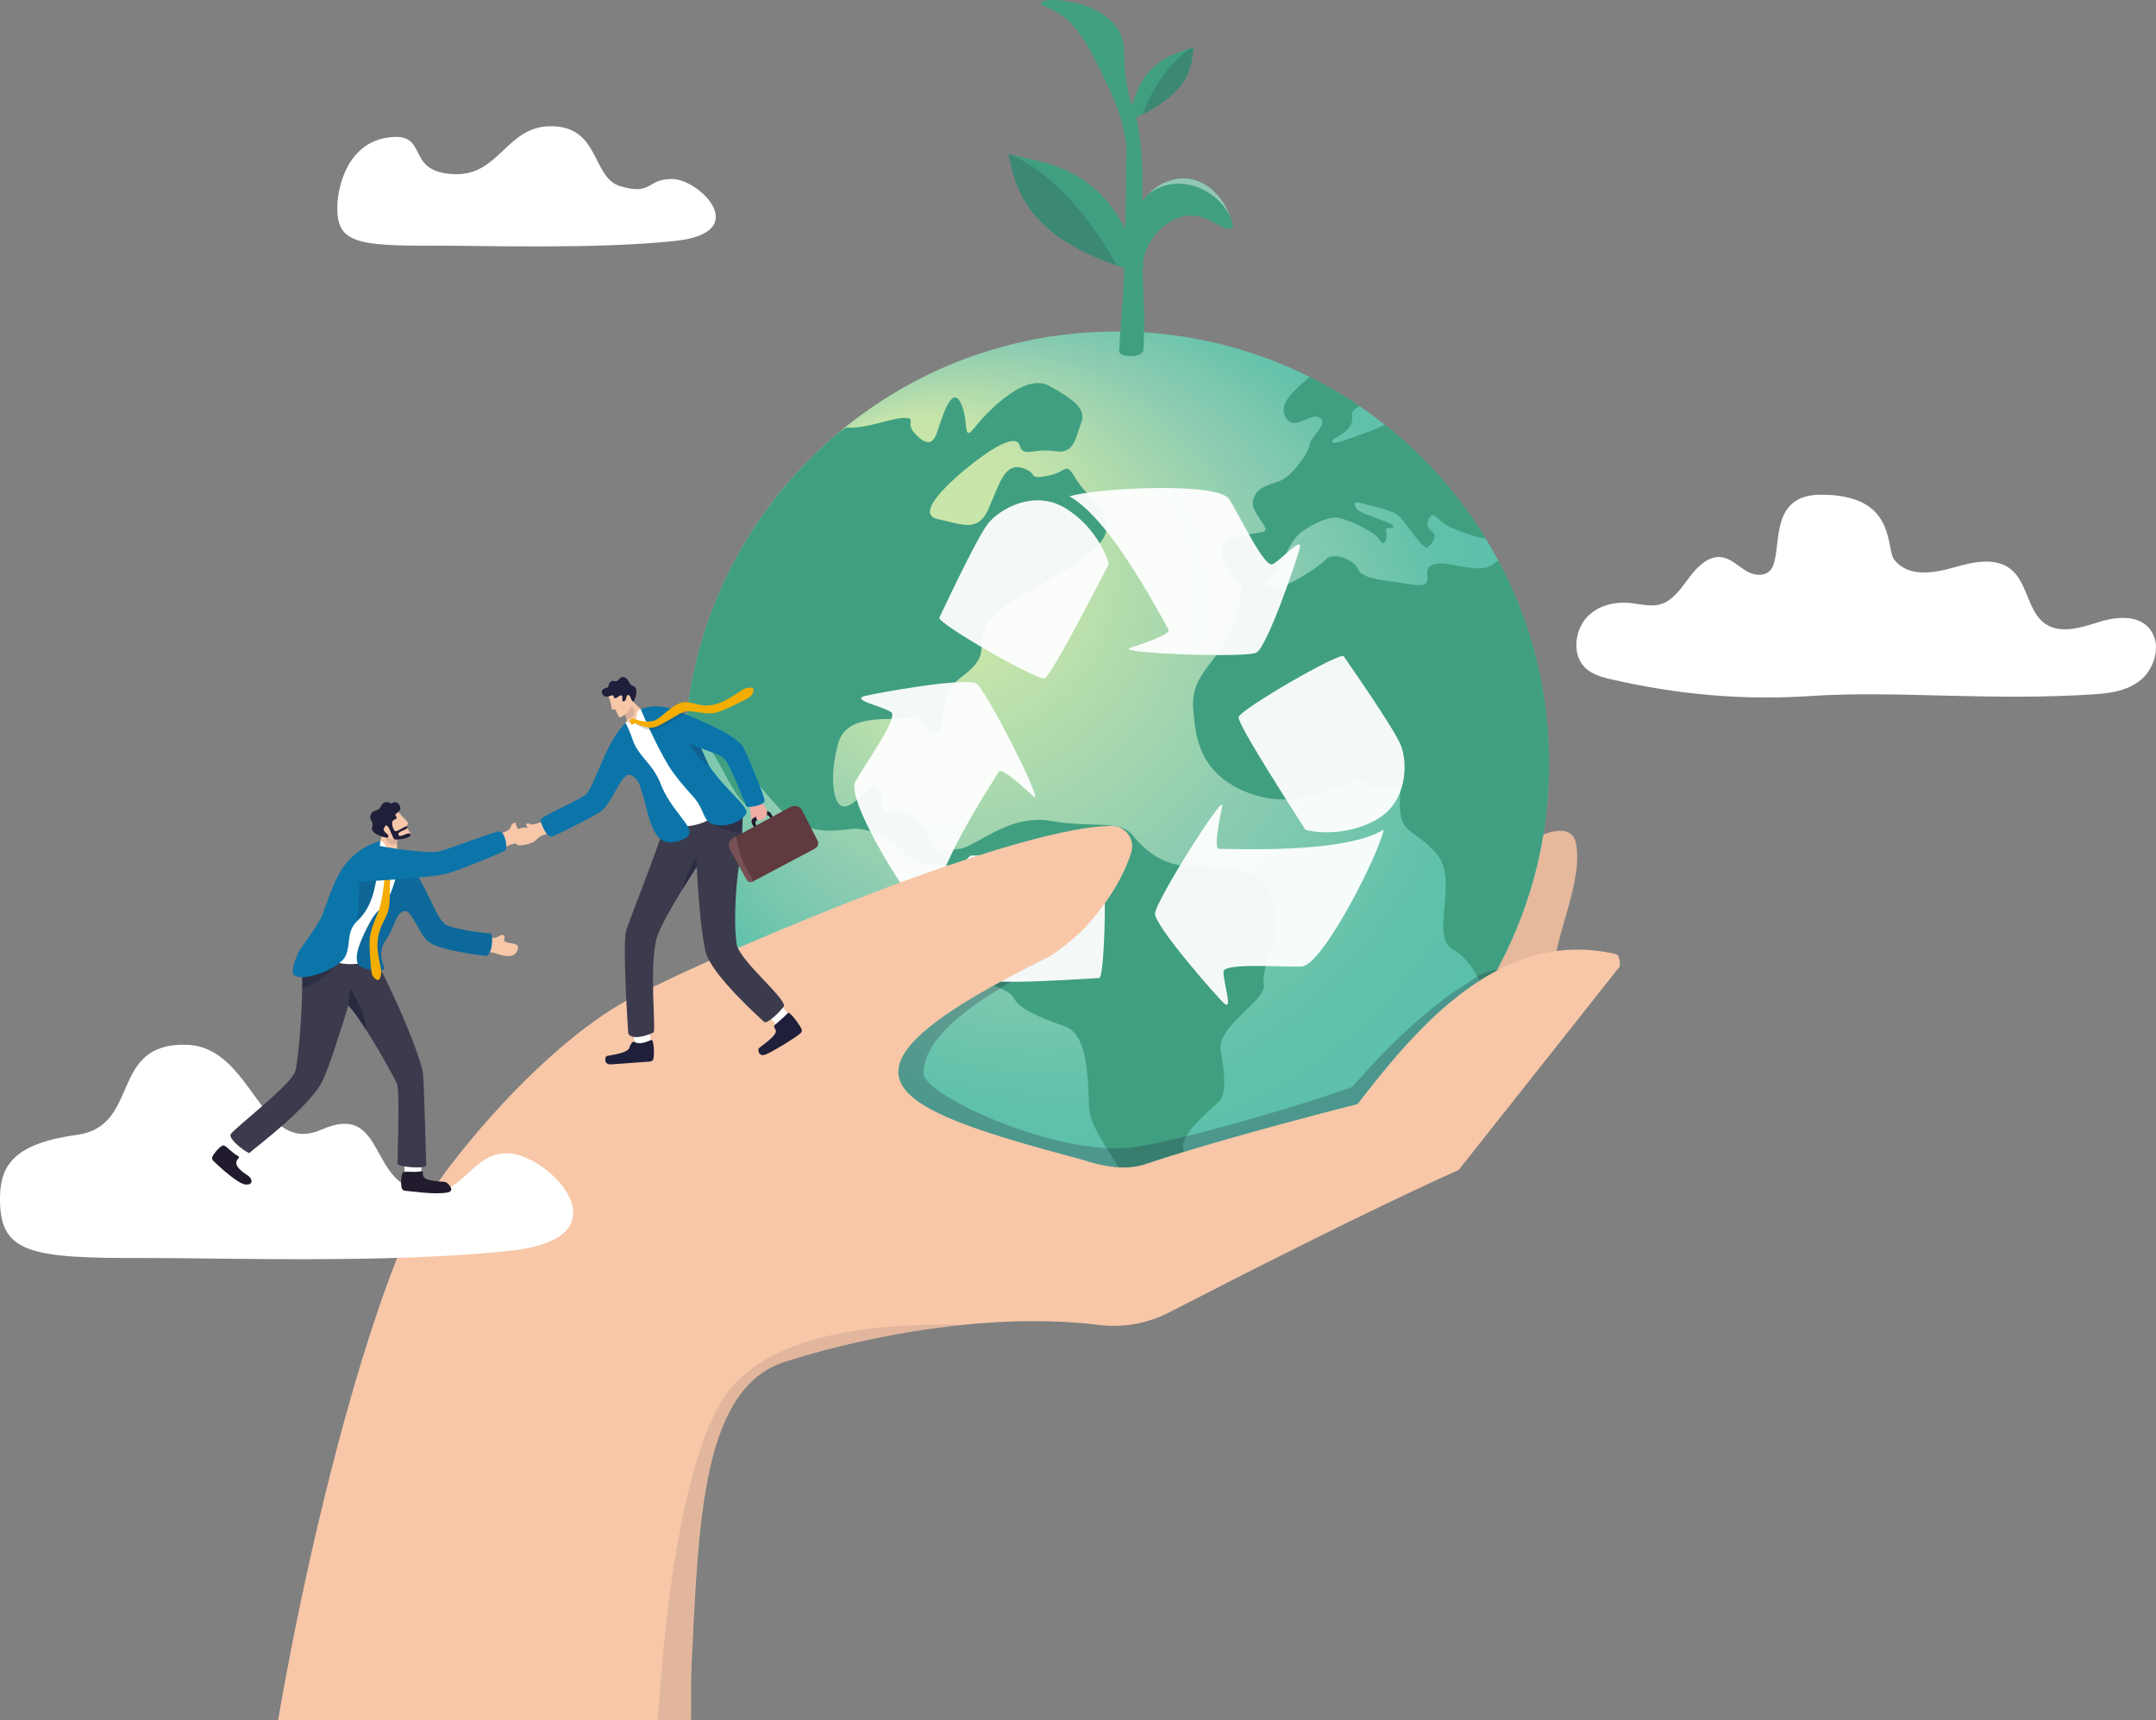 <?xml version="1.0" encoding="UTF-8"?><svg id="_レイヤー_2" xmlns="http://www.w3.org/2000/svg" width="882" height="704" xmlns:xlink="http://www.w3.org/1999/xlink" viewBox="0 0 882 704"><rect x="0" y="0" width="882" height="704" fill="#808080" stroke="none"/><defs><style>.cls-1,.cls-2,.cls-3,.cls-4,.cls-5,.cls-6{fill:#1f1f3b;}.cls-1,.cls-7{opacity:.14;}.cls-8{fill:#0b75aa;}.cls-9{opacity:.94;}.cls-10{fill:#dd9280;}.cls-11,.cls-12{fill:#fff;}.cls-13{opacity:.18;}.cls-13,.cls-14,.cls-15,.cls-16,.cls-17,.cls-18,.cls-19,.cls-7,.cls-20{fill:#1f1f39;}.cls-21{fill:#201b2c;}.cls-14{opacity:.17;}.cls-22{fill:#f7c7a8;}.cls-15{opacity:.51;}.cls-2{opacity:.35;}.cls-16{opacity:.1;}.cls-12{opacity:.42;}.cls-23{fill:#419f81;}.cls-24{fill:#f4ad00;}.cls-25{fill:url(#radial-gradient);}.cls-4{opacity:.46;}.cls-26{fill:#211b2d;}.cls-27{fill:#603a3e;}.cls-18{opacity:.25;}.cls-28{fill:#775155;}.cls-29{clip-path:url(#clippath);}.cls-30{fill:none;}.cls-19{opacity:.62;}.cls-31{fill:#e6b99c;}.cls-32{fill:#3b3b4d;}.cls-33{fill:#eeada5;}.cls-20{opacity:.44;}.cls-34{fill:#d68778;}.cls-5{opacity:.56;}.cls-6{opacity:.22;}</style><clipPath id="clippath"><rect class="cls-30" width="882" height="704"/></clipPath><radialGradient id="radial-gradient" cx="364.36" cy="327.57" fx="254.61" fy="211.62" r="214.25" gradientTransform="translate(100.77 -24.06) rotate(1.44)" gradientUnits="userSpaceOnUse"><stop offset=".07" stop-color="#cae6aa"/><stop offset=".24" stop-color="#c7e5aa"/><stop offset=".55" stop-color="#8cccb1"/><stop offset=".78" stop-color="#60c1aa"/><stop offset=".95" stop-color="#57bfa9"/></radialGradient></defs><g id="_レイヤー_1-2"><g class="cls-29"><g><path class="cls-34" d="M345.81,421.26c52.52,.73,139.03-.35,146.38-.74,6.72-32.17,49.49-80.41,74.68-73.8,25.18,6.61-.98,17.73-4.44,22.33-20.52,13.46-30.02,64.35-30.02,64.35l-35.17,53.14-119.04-5.13-32.39-60.13Z"/><path class="cls-10" d="M483.11,445.76c13.52-6.02,48.69-21.18,64.29-22.45-.8-16.52,2.24-75.3,41.63-78.62,2.5-.21,5.5,8.02,5.5,8.02,0,0-11.69,74.2-6.88,83.93-28.05,16.83-71.96,72.87-71.96,72.87l-84.12-25.65,51.55-38.1Z"/><path class="cls-31" d="M636.07,398.54c-1.56-13.18,12.51-38.29,8.4-54.36-4.1-16.07-56.84,14.76-58.22,76.14-1.38,61.38,49.82-21.77,49.82-21.77Z"/><g><path class="cls-25" d="M633.66,317.06c-.82,32.52-10.36,62.76-26.34,88.56-27.11,43.8-72.75,74.76-125.68,82.21-1.76,.25-3.53,.47-5.31,.66-.57,.06-1.14,.12-1.71,.18-.81,.08-1.62,.16-2.43,.23-.97,.08-1.95,.17-2.93,.23-1.21,.08-2.43,.15-3.65,.21-1.22,.06-2.45,.11-3.68,.15-.82,.02-1.64,.04-2.46,.05-2.38,.04-4.78,.03-7.17-.03-40.74-1.03-77.91-15.74-107.23-39.63-41-33.41-66.65-84.76-65.21-141.71,.09-3.65,.3-7.28,.61-10.86h0c.89-10.41,2.68-20.55,5.3-30.35,.65-2.45,1.35-4.87,2.1-7.27,1.25-4.01,2.64-7.95,4.17-11.83,.62-1.58,1.26-3.15,1.92-4.71,.42-.97,.85-1.95,1.28-2.92,.87-1.94,1.77-3.85,2.71-5.75,.35-.72,.71-1.42,1.07-2.13,.54-1.06,1.09-2.12,1.65-3.16,.56-1.05,1.13-2.09,1.71-3.13,3.1-5.51,6.49-10.84,10.14-15.97,.61-.86,1.23-1.7,1.85-2.55,.01-.02,.03-.03,.04-.06,1.69-2.27,3.42-4.51,5.21-6.69,.37-.45,.74-.9,1.12-1.36,4.5-5.4,9.32-10.53,14.43-15.36,2.66-2.51,5.39-4.95,8.2-7.3h.02c7.53-6.31,15.57-11.97,24.07-16.95,.46-.27,.91-.54,1.37-.8,2.13-1.22,4.29-2.4,6.47-3.53,2.2-1.15,4.44-2.25,6.68-3.3,23.85-11.14,50.57-17.11,78.64-16.49,.2,0,.4,0,.59,0,9.72,.24,19.24,1.27,28.49,3.02,12.86,2.42,25.21,6.23,36.89,11.26,3.12,1.33,6.18,2.75,9.19,4.27,.26,.13,.53,.26,.78,.39,1.03,.51,2.04,1.04,3.04,1.57,5.67,3.01,11.15,6.32,16.43,9.9,3.47,2.36,6.84,4.83,10.12,7.41,.12,.09,.24,.19,.36,.28,6.85,5.42,13.29,11.35,19.25,17.7,8.32,8.86,15.73,18.58,22.09,28.98,1.78,2.9,3.46,5.85,5.06,8.86,.33,.61,.65,1.23,.97,1.85,.18,.34,.36,.69,.53,1.03,.32,.62,.64,1.26,.95,1.89,.34,.7,.69,1.4,1.02,2.1,.34,.7,.67,1.4,.99,2.1,.05,.11,.1,.21,.15,.32,.23,.49,.45,.98,.67,1.48,.08,.16,.15,.33,.22,.49,.23,.51,.45,1.02,.67,1.53,.02,.04,.03,.07,.05,.11,0,.02,.02,.03,.02,.05,.27,.63,.55,1.27,.81,1.9,.37,.89,.74,1.78,1.1,2.68,.16,.42,.34,.84,.5,1.26,.26,.66,.52,1.33,.76,1.99,.25,.66,.5,1.33,.74,2,.24,.67,.49,1.34,.72,2.02,.22,.63,.44,1.26,.65,1.88,.07,.19,.13,.38,.19,.57,.16,.49,.33,.96,.48,1.45,.24,.73,.47,1.46,.7,2.2,.25,.8,.49,1.6,.72,2.4,.03,.08,.05,.16,.07,.24,.19,.65,.38,1.31,.56,1.96,.12,.42,.23,.85,.35,1.28,.18,.64,.35,1.28,.52,1.93,.16,.64,.33,1.29,.49,1.93,.23,.91,.45,1.83,.66,2.74,.16,.71,.32,1.41,.47,2.12,.11,.48,.21,.97,.31,1.46,.09,.4,.17,.8,.25,1.21,.08,.38,.15,.75,.22,1.13,.08,.35,.14,.69,.2,1.04,.09,.41,.16,.82,.23,1.24,.1,.55,.2,1.1,.29,1.65,.21,1.19,.4,2.39,.58,3.59,.11,.74,.22,1.48,.32,2.22,.01,.03,0,.06,.01,.09,.11,.79,.21,1.58,.3,2.37,.02,.12,.03,.24,.05,.36,.1,.83,.2,1.66,.28,2.5,.07,.65,.14,1.3,.19,1.96,.06,.5,.1,1,.14,1.51,.05,.59,.1,1.18,.15,1.77,.06,.73,.11,1.47,.15,2.21,.03,.45,.06,.91,.08,1.37,.02,.4,.05,.79,.06,1.2,.03,.41,.05,.83,.06,1.25,.03,.68,.06,1.35,.08,2.04,0,.05,0,.09,0,.14,.03,.89,.05,1.8,.06,2.7,.01,.89,.02,1.79,.02,2.69t0,.01s0,0,0,.01c0,.64,0,1.28,0,1.93,0,.86-.02,1.72-.04,2.58Z"/><g><path class="cls-23" d="M499.4,430.28c.58,3.08,1.01,5.87,1.24,8.35,.58,6.05,.05,10.25-2.14,12.33-3.08,2.93-16.15,13.52-14.42,19.2,1.74,5.7,.78,13.57-1.54,16.53-.26,.33-.56,.71-.89,1.12-1.76,.25-3.53,.47-5.31,.67-.57,.06-1.14,.12-1.71,.18-.81,.08-1.62,.16-2.43,.23-.97,.08-1.95,.17-2.93,.23-1.21,.08-2.43,.15-3.65,.21-1.22,.06-2.45,.11-3.68,.15-.82,.02-1.64,.04-2.46,.05,.07-1.75,.26-3.63,.35-5.48,.27-5.32-10.79-17.47-13.56-26.73-.29-.97-.49-1.91-.57-2.8-.89-9.43,.4-30.86-10.05-34.5-10.44-3.66-18.55-7.09-20.79-11.44-3.05-5.91-16.84-4.19-20.42-18.58-4.93-19.76,6.75-21.66,3.09-25.52-3.67-3.86,.63-10.15-6.51-10.33-7.15-.18-16.96,.7-20.96-5.04-3.99-5.75-15.17-10.55-21.21-9.94-6.04,.59-18.52,3.29-28.8-7.13-10.28-10.42-23.72-29.96-23.84-25.06-.12,4.89,17.05,25.64,9.97,22.83-7.08-2.82-15.06-29.74-24.43-31.49-.51-.09-.93-.44-1.27-1.02h0c.89-10.41,2.68-20.55,5.3-30.35,.65-2.45,1.35-4.87,2.1-7.27,1.25-4.01,2.64-7.95,4.17-11.83,.62-1.58,1.26-3.15,1.92-4.71,.42-.97,.85-1.95,1.28-2.92,.87-1.94,1.77-3.85,2.71-5.75,.35-.72,.71-1.42,1.07-2.13,.54-1.06,1.09-2.12,1.65-3.16,.56-1.05,1.13-2.09,1.71-3.13,3.1-5.51,6.49-10.84,10.14-15.97,.61-.86,1.23-1.7,1.85-2.55,.01-.02,.03-.03,.04-.06,1.69-2.27,3.42-4.51,5.21-6.69,.37-.45,.74-.9,1.12-1.36,4.5-5.4,9.32-10.53,14.43-15.36,2.66-2.52,5.39-4.95,8.2-7.3h.02s2.82-1.81,2.82-1.81c8.65,.59,18.55-4.05,23.82-3.92,5.26,.13-.05,1.88,4.35,6.51,4.4,4.63,7.04,4.32,8.65,.22,1.61-4.1,5.79-20.56,9.75-13.31,2.75,5.05,2.02,11.29,3.02,12.5,.43,.53,1.2,.1,2.73-1.8h0c4.65-5.79,18.15-20.29,28.09-18.21,.85,.17,1.67,.47,2.46,.91,10.02,5.52,15.57,9.42,13.16,15.38-2.41,5.97-2.58,12.73-10.83,11.4-8.25-1.33-12.86,2.69-14.25-2.24-1.38-4.93-10.55,.49-19,7.05-8.45,6.57-24.62,20.84-14.51,22.98,10.11,2.13,16.42,5.68,20.82-4.37,4.39-10.06,6.49-18.67,13.59-16.6,7.1,2.06,1.76,4.94,10.46,3.27,8.69-1.66,6.94-6.6,12,1.81,5.06,8.41,20.57,16.51,6.56,28.64-17.44,15.12-41.17,20.8-44.7,34.01-1.92,7.16,1.69,9.83-9.06,17.84-10.74,8.01-5.86,23.57-10.75,23.45-4.89-.12-4.32-8.02-10.75-6.68-6.43,1.35-25.16-2.51-28.87,10.19-3.7,12.71-2.55,26.67,2.73,26.05,5.29-.63,10.84-11.77,14.08-6.05,3.24,5.73-2.12,8.98,6.19,8.45,8.29-.55,11.19,4.04,14.4,10.9,3.22,6.85,5.15,4.64,11.94,4.06,6.79-.58,20.32-14.55,37.55-11.47,17.24,3.07,28.26-.8,33.74,6.12,5.47,6.91,13.25,12,21.52,12.21,8.28,.21,29.77-1.13,34.73,11.04,6.65,16.31-4.53,30.38-2.82,37.2,1.71,6.82-19.63,17.2-17.64,27.79Z"/><path class="cls-23" d="M633.66,317.06c-.82,32.52-10.36,62.76-26.34,88.56-2.53-6.17-6.8-13.7-12.77-16.99-10.02-5.52,2.6-28.17-6.91-39.32-.36-.42-.7-.81-1.06-1.19-8.94-9.68-15.14-6.29-13.76-23.28,.52-6.29-10.54,.11-14.56-4.89-4.02-4.98-23.29,14.58-48.66,4.05-19.62-8.15-20.61-23.48-21.48-34.05-.87-10.56,5.43-16.05,10.65-23.45,5.23-7.4,10.63-24.2,8.83-27.63-1.79-3.43-5.54-3.91-7.61-11.86-2.05-7.96,13.01-8.33,16.8-9.37,3.79-1.04-5.53-7.94-4.19-12.91,1.25-4.65,4.54-5.87,10.23-7.62,5.69-1.74,12.87-12.49,12.93-15.13,.07-2.64,6.82-7.96,4.78-10.43-3.65-4.42-11.43,6.68-15.01-1.69-2.18-5.1,4.48-10.68,10.27-15.63,.26,.13,.53,.26,.78,.39,1.03,.51,2.04,1.04,3.04,1.57,5.67,3.01,11.15,6.32,16.43,9.9-.34,.37-.71,.68-1.09,.92-3.82,2.36-.1,3.95-3.02,7.83-2.92,3.88-6.12,3.61-6.92,5.85-.8,2.24,12.69-3.44,16.11-4.48,1.04-.31,3.07-1.26,5.4-2.43,6.85,5.42,13.29,11.35,19.25,17.7,8.32,8.86,15.73,18.58,22.09,28.98-4.53-.65-10.64-3.16-14.05-4.48-5.22-2.02-6.8-6.76-8.54-4.73-1.75,2.03-1.99,4.27,.59,6.23,2.59,1.94-.32,5.26-1.86,6.54-1.54,1.27-8.42-9.25-11.16-12.33-2.76-3.09-11.19-4.42-15.31-5.65-4.11-1.24-3.76,.09-2.49,2.19,1.27,2.11,13.98,5.25,14.88,6.96,.9,1.73-3-.26-3.06,1.99,1.1,1.16-.19,7.71-2.36,3.9-2.16-3.82-12.95-8.23-16.33-9.07-3.37-.83-8.68,.92-15.19,5.26-6.52,4.35-8.3,15.6-12.49,18.13-4.22,2.54-3.89,4.43,1,4.93,4.88,.5,18.29-8.58,20.99-11.51,2.72-2.95,11.3-.1,13.08,4.09,1.78,4.19,10.8,4.41,21.68,6.19,10.87,1.78,4.67-4.43,7.42-7.11,4.88-4.75,19.76,4.4,26.68-1.44,.57-.49,1.1-.89,1.6-1.23,.33,.61,.65,1.23,.97,1.85,.18,.34,.36,.69,.53,1.03,.32,.62,.64,1.26,.95,1.89,.34,.7,.69,1.4,1.02,2.1,.34,.7,.67,1.4,.99,2.1,.05,.11,.1,.21,.15,.32,.23,.49,.45,.98,.67,1.48,.08,.16,.15,.33,.22,.49,.23,.51,.45,1.02,.67,1.53,.02,.04,.03,.07,.05,.11,0,.02,.02,.03,.02,.05,.27,.63,.55,1.27,.81,1.9,.37,.89,.74,1.78,1.1,2.68,.16,.42,.34,.84,.5,1.26,.26,.66,.52,1.33,.76,1.99,.25,.66,.5,1.33,.74,2,.24,.67,.49,1.34,.72,2.02,.22,.63,.44,1.26,.65,1.88,.07,.19,.13,.38,.19,.57,.16,.49,.33,.96,.48,1.45,.24,.73,.47,1.46,.7,2.2,.25,.8,.49,1.6,.72,2.4,.03,.08,.05,.16,.07,.24,.19,.65,.38,1.31,.56,1.96,.12,.42,.23,.85,.35,1.28,.18,.64,.35,1.28,.52,1.93,.16,.64,.33,1.29,.49,1.93,.23,.91,.45,1.83,.66,2.74,.16,.71,.32,1.41,.47,2.12,.11,.48,.21,.97,.31,1.46,.09,.4,.17,.8,.25,1.21,.08,.38,.15,.75,.22,1.13,.08,.35,.14,.69,.2,1.04,.09,.41,.16,.82,.23,1.24,.1,.55,.2,1.1,.29,1.65,.21,1.19,.4,2.39,.58,3.59,.11,.74,.22,1.48,.32,2.22,.01,.03,0,.06,.01,.09,.11,.79,.21,1.58,.3,2.37,.02,.12,.03,.24,.05,.36,.1,.83,.2,1.66,.28,2.5,.07,.65,.14,1.3,.19,1.96,.06,.5,.1,1,.14,1.51,.05,.59,.1,1.18,.15,1.77,.06,.73,.11,1.47,.15,2.21,.03,.45,.06,.91,.08,1.37,.02,.4,.05,.79,.06,1.2,.03,.41,.05,.83,.06,1.25,.03,.68,.06,1.35,.08,2.04,0,.05,0,.09,0,.14,.03,.89,.05,1.8,.06,2.7,.01,.89,.02,1.79,.02,2.69t0,.01s0,0,0,.01c0,.64,0,1.28,0,1.93,0,.86-.02,1.72-.04,2.58Z"/></g></g><path class="cls-18" d="M553.16,444.79c-20.87,7.63-70.8,22.12-89.21,24.65-31.01,4.25-86.06-21.25-86.12-30.07-.17-23.5,49.39-42.8,52.04-48.24s-50.21-7.62-62.27-3.23c-12.06,4.39-84.89,83.21-81.93,84.57s123.71,35.98,123.71,35.98c0,0,101.07-14.1,104.95-15.71,3.88-1.61,106.38-84.35,110.16-91.17,4.02-7.25-13.48-5.92-19.66-2.4-.67,.38-3.98,2.81-4.67,3.23-15.61,9.49-32.77,26.02-46.99,42.39Z"/><g class="cls-9"><g><path class="cls-11" d="M384.28,252.74c1.7-3.41,15.32-32.83,20.06-38.66,4.74-5.84,18.6-13.86,31.37-6.2,12.77,7.66,17.51,20.79,17.87,22.98-3.28,6.2-23.34,45.59-26.26,46.69-2.92,1.09-44.13-22.61-43.04-24.8Z"/><path class="cls-11" d="M437.53,203.14c9.48-3.28,60.55-6.2,65.29,1.09,4.1,6.3,14.52,28.58,17.87,26.63,4.38-2.55,12.4-12.04,10.94-6.2-.98,3.91-12.77,39.03-17.51,42.31-3.5,2.42-58.36,.36-51.79-1.82,6.57-2.19,17.14-5.84,15.68-7.66-1.46-1.82-22.98-44.86-40.49-54.35Z"/></g><g><path class="cls-11" d="M549.72,268.57c2.1,3.18,20.78,29.67,23.46,36.7,2.69,7.02,2.71,23.04-10.3,30.27-13.01,7.23-26.76,4.78-28.84,4-3.73-5.94-27.83-43-27.32-46.08,.51-3.07,41.64-26.93,42.99-24.89Z"/><path class="cls-11" d="M566.07,339.48c-1.9,9.85-24.89,55.54-33.57,56.01-7.51,.4-32.01-1.7-31.99,2.18,.02,5.07,4.23,16.76-.1,12.58-2.9-2.8-27.43-30.56-27.9-36.31-.35-4.24,28.85-50.73,27.46-43.95-1.39,6.78-3.51,17.77-1.2,17.41s50.34,2.52,67.31-7.91Z"/></g><g><path class="cls-11" d="M449.67,400.21c-3.8,.16-36.14,2.46-43.54,1.14-7.4-1.33-21.13-9.58-20.6-24.46,.53-14.88,9.73-25.38,11.47-26.76,7.01-.12,51.2-1.61,53.57,.41,2.37,2.03,1.55,49.57-.9,49.67Z"/><path class="cls-11" d="M380.5,377.58c-7.46-6.71-34.71-50-30.61-57.68,3.54-6.64,17.99-26.53,14.66-28.52-4.35-2.6-16.53-5.03-10.72-6.58,3.89-1.03,40.33-7.7,45.5-5.13,3.81,1.89,28.54,50.91,23.45,46.22-5.09-4.69-13.4-12.18-14.29-10.02-.89,2.16-28.16,41.81-27.99,61.72Z"/></g></g><path class="cls-22" d="M662.65,395.46l-65.91,83.3c-35.66,15.9-92.66,44.98-118.57,58.34-8.75,4.51-18.73,6.3-28.53,5.09-18.64-2.3-37.71-1.84-55.19-.1-39.68,3.96-71.21,14.54-71.22,14.54-36.06,9.33-37.34,64.73-40.3,124.47-.81,16.37,.94,105.75-.86,121.9H101.75c4.43-87.39,36.87-236.31,66.02-300.77,7.88-17.44,48.1-69.05,86.2-91.45,24.39-14.34,157.4-72.35,200.7-72.82,5.7-.06,9.8,5.45,8.1,10.89-3.57,11.44-11.08,22.28-18.99,30.8-.72,.74-1.46,1.46-2.21,2.16-3.66,3.46-7.57,6.52-11.71,9.33-98.95,48.55-69.02,61.63,12.48,83.3,8.69,2.85,18.45,4.92,27.31,1.59,24.04-8.09,64.47-18.84,85.72-24.22,25.06-32.61,59.03-72.12,105.42-61.44,2.27,.52,1.85,5.09,1.85,5.09Z"/><path class="cls-16" d="M394.45,542.09c-39.68,3.96-71.21,14.54-71.22,14.54-36.06,9.33-37.34,64.73-40.3,124.47-.81,16.37,.94,105.75-.86,121.9h-15.68c-.22-47.45,.98-177.66,27.34-227.2,15.95-30,62.45-34.42,100.73-33.71Z"/><g><g><g><path class="cls-23" d="M495.7,90.61c-14.16-8.29-28.84,6.93-28.31,20.03,.37,9.03,1.12,19.08,.37,32.63-.18,3.32-10.14,3.13-9.96,.37,1.69-25.4,1.13-12.29,1.9-28.83,.08-1.64,.17-3.37,.3-5.16,.04-.57,.09-1.15,.14-1.73,.39-4.56,1.05-9.4,2.27-13.98,1.12-4.2,2.71-8.18,4.99-11.53,.91-1.34,1.93-2.57,3.08-3.68,2.58-2.5,5.81-4.36,9.83-5.27,10.82-2.44,18.72,5.74,21.94,12.77,.36,.79,.73,1.6,1.07,2.41,1.7,4.15,2.17,7.7-7.62,1.97Z"/><path class="cls-23" d="M465.87,108.25c-7.57-26.98-23.34-38.14-40.42-42.2-17.08-4.06-12.92-2.92-12.92-2.92,3.01,13.38,6.34,35,53.19,48.33l.15-3.21Z"/><path class="cls-14" d="M456.92,108.69c-38.51-13.4-41.59-33.07-44.4-45.56,0,0-.43-.12-.45-.14,.01-.01,.27,.03,1.09,.21,20.22,8.33,37.04,32.61,43.75,45.5Z"/></g><path class="cls-23" d="M459.47,106.59c1.71-16.84,.72-31.29,1.34-42.63,.47-8.6-3.23-19.62-7.05-27.65-9.6-20.17-14-28.65-25.91-33.53-11.92-4.88,32.64-5.77,31.95,18.59-.1,3.54,1.16,16.7,3,20.72,1.88,4.14,3.12,10.27,4.1,19.57,.8,7.55,.37,43.26,.81,46.77s-5.18,4.06-5.18,4.06l-3.05-5.9Z"/><g><path class="cls-23" d="M462.42,47.2c2.31-15.09,10.11-22.17,19.08-25.49,8.97-3.32,6.8-2.43,6.8-2.43-.74,7.43-1.12,19.35-25.58,29.65l-.29-1.72Z"/><path class="cls-14" d="M467.28,46.85c19.94-9.79,20.31-20.63,21-27.57,0,0,.22-.09,.23-.11,0,0-.14,.03-.58,.18-10.39,5.84-17.88,20.08-20.66,27.49Z"/></g></g><path class="cls-12" d="M503.33,88.63c-6.07-11.87-21.44-17.98-33.1-9.53l.26-.38c2.58-2.5,5.81-4.36,9.83-5.27,10.82-2.44,18.72,5.74,21.94,12.77,.36,.79,.73,1.6,1.07,2.41Z"/></g><path class="cls-11" d="M207.55,471.93c16.47,0,50.32,34.29,1.95,39.78-48.38,5.49-120.83,2.97-150.15,3.08-47.86,.19-59.73-2.11-59.35-25.06,.22-13.28,6.33-21.88,31.56-25.36,26.24-3.62,12.84-37.88,44.87-36.84,27.29,.88,30.07,45.72,55.04,34.73,24.97-10.99,19.74,18.96,38,24.45,20.07,6.04,21.61-14.79,38.08-14.79Z"/><g><path class="cls-11" d="M259.99,428.09c-.6-2.39-1.31-8.57-1.31-8.57l6.68-1.21,.98,9.29-4.01,3.58-2.34-3.09Z"/><path class="cls-3" d="M259.48,426.31c-.6-.4-1.76,1.22-1.95,2.27-.43,2.4-7.96,3.22-9.29,3.53-.69,.16-1.56,3.7,1.89,3.44,2.99-.22,12.55-.9,15.82-1.16,.68-.05,1.25-.54,1.37-1.19,.43-2.31,.13-7.65-.79-7.66-1.21,.36-4.75,2.29-7.04,.77Z"/><path class="cls-11" d="M319.21,421.24c-1.75-1.74-5.55-6.66-5.55-6.66l5.09-4.48,5.64,7.45-1.58,5.14-3.6-1.44Z"/><path class="cls-3" d="M316.87,419.54c-.54,.5,0,.94,.45,1.9,1.04,2.2-5.99,6.54-6.9,7.57-.47,.53-.15,3.78,3.03,2.4,3.13-1.36,11.51-6.45,14.02-8.57,.52-.44,.7-1.17,.42-1.76-1-2.13-4.78-7.13-5.53-6.61-.77,1-3.04,2.81-5.49,5.07Z"/><path class="cls-32" d="M257.03,422.91c1.26,2.66,7.05,1.23,10.31-.43,1.12-.98-1.9-27.28,1.35-38.76,1.18-4.16,6.23-12.86,10.4-19.66,3.19-5.2,5.87-9.28,5.93-9.38,0,0,0,0,0,0,.46,7.97,1.42,24.94,3.59,34.68,2.09,9.39,24,28.8,24,28.8,1,1.14,6.45-3.97,8.14-6.47,.24-3.78-18.46-18.82-19.41-25.46-1.5-10.52,.12-27.17,1.01-32.08,.24-1.31,.43-2.51,.58-3.61,.59-4.23,.64-7.07,.66-9.56,.01-1.52,.02-2.91,.13-4.41,.08-1.11,.12-2.27,.09-3.6-.26-9.68-28.83-5.3-28.83-5.3-2.09,10.43-17.87,49.47-18.88,53.42-1.49,5.81,.91,41.82,.91,41.82Z"/><path class="cls-4" d="M287.84,349.54s0,0,0,.01c-.05-.04-.07-.05-.08-.06,.01,0,.08,.04,.08,.04Z"/><path class="cls-2" d="M303.49,340.93c-.23-.07-8.65-.53-13.39-5.02,0,0,10.77-3.83,13.77-3.32-.02,2.49-.2,6.94-.38,8.34Z"/><g><path class="cls-22" d="M229.13,338.01s-.85-4.52-1.93-4.29c-1.07,.22-3.28,1.14-5.45,2.39-1.39,.8-3.12,1.16-3.96,1.31-.56,.1-1.28-.76-2.32-.33-1.37,.57,3.32,2.16-4.17,3.53-2.09,.38-1.25,5.05,1.08,5.3,1.23,.13,5.56-.63,6.99-2.27,1.7-1.96,3.42-1.91,5.64-2.9,2.3-1.03,2.53-1.73,4.12-2.74Z"/><path class="cls-22" d="M261.23,297.88l4.27-3.83c-1.07-2.28-5.83-5.84-7.19-7.69-1.49-2.03-5.24-2.72-5.24-2.72l.63,5.48,.3,.34s2.3,3.71,2.49,5.83c.11,1.21,1.09,2.6,.77,4.69-.24,1.56,3.96-2.09,3.96-2.09Z"/><path class="cls-1" d="M254.46,290.27s1.44,2.41,1.85,4.04c3.77-.11,3.68-4.41,2.48-4.9-.75-.3-3.15-.7-3.15-.7l-1.18,1.55Z"/><g><path class="cls-22" d="M248.87,284.89c1.95,4.45,.7,5.98,2.23,5.35,1.18-.49,1.53,3.84,2.76,3.27,2.98-1.38,4.99-4.83,4.61-6.5-.37-1.67-2.68-5.68-2.68-5.68l-6.93,3.56Z"/><path class="cls-3" d="M253.2,284.87c-.87,.58-.78,.82-1.59,.82-.81,0-.17-1.5-1.48-1.09-1.31,.4-2.68,1-3.54-.38-1.25-1.99,.69-2.56,1.91-2.88,.78-.2,.15-1.89,1.59-2.53,1.13-.51,1.35,.23,2.38-.17,.62-.24,1.26-1.85,2.57-1.58,2.43,.51,1.86,2.94,4.04,3.69,2.55,.88,.55,6.51-.12,6.29-.79-.25-.93-2.43-1.67-2.58-1.12-.23-.86,.53-1.19,1.53-.36,1.06-1.66,1.77-1.5-.01,.16-1.78-.61-1.64-1.39-1.12Z"/></g><path class="cls-11" d="M262.13,290.19c-2.49,.49-.91,4.22-3.04,5.48-1.12,.67-1.12,.03-1.93-.23-.5-.16-1-.38-1.27,.44-5.39,16.59,18.85,38.26,18.43,40.92-.34,2.17,11.68,2.1,16.79-2.18,7-5.86,2.26-14.27,1.21-15.81-1.04-1.54-20-27.07-20-27.07,0,0-5.08-.14-10.19-1.56Z"/><path class="cls-8" d="M221.03,335.75c-.41-1.71,17.39-8.6,19.29-11.33,3.88-5.57,8.02-21.57,15.57-28.54,0,0,1.2,1.74,2.97,6.94,2.35,6.87,8.25,9.68,11.37,17.86,4.03,10.58,13.1,17.13,11.74,20.64-.8,2.04-6.47,4.3-10.14,2.97-5.78-2.08-7.38-14.79-8.56-18.06-.46-1.27-.96-3.04-1.53-4.85-.71-2.25-3.16-4.57-4.59-4.33-3.57,.62-6.97,12.16-11.59,15.16-3.44,2.23-19.12,10.23-20,10.2-2.51-.08-4.53-6.67-4.53-6.67Z"/><path class="cls-8" d="M273.44,313.2c2.47,4.14,7.14,9.54,9.89,12.49,3.9,4.19,4.19,8.01,6.03,10.14h0c.49,.57,1.1,1.02,1.91,1.32,4.65,1.72,11.6-.3,14.01-4.19,1.29-2.09-6.74-8.86-11.18-14.29h0c-.81-.99-1.58-1.95-2.26-2.84-.65-.86-1.22-1.65-1.65-2.36-.25-.4-.46-.77-.61-1.11-.45-.95-.8-1.74-1.11-2.44h0c-.28-.62-.52-1.18-.75-1.71-.08-.18-.15-.35-.23-.52-.03-.07-.06-.13-.09-.2-.19-.43-.39-.87-.61-1.33-.09-.2-.19-.41-.3-.63-.25-.53-.54-1.11-.89-1.77-.48-.93-1.06-2.02-1.81-3.36-2.28-4.1-6.31-9.26-9.2-10.31-.02,0-.04-.01-.06-.02-.12-.04-.24-.08-.35-.12-6.68-2.24-12.06,.24-12.06,.24h0c1.07,2.7,6.05,14.21,11.3,23.01Z"/><path class="cls-6" d="M280.69,302.54s.04,.08,.12,.22c.14,.25,.41,.72,.78,1.32h0c.24,.38,.52,.82,.84,1.3,.63,.95,1.43,2.05,2.34,3.16,.98,1.2,2.11,2.4,3.34,3.43,.66,.56,1.36,1.07,2.08,1.5-.25-.4-.46-.77-.61-1.11-.45-.95-.8-1.74-1.11-2.44h0c-.28-.62-.52-1.18-.75-1.71-.08-.18-.15-.35-.23-.52-.03-.07-.06-.13-.09-.2-.19-.43-.39-.87-.61-1.33,.13,.05,.25,.1,.37,.15-.05-.12-.1-.24-.16-.35,.05,.03,.11,.05,.17,.08-.03-.07-.06-.13-.08-.19l-.17-.09-.43-.22-5.08-2.62-.72-.37Z"/><g><path class="cls-21" d="M307.56,335.78s0,0,0,0c0-.02,0-.04,.01-.07,.07-.36,.25-.66,.52-.86,.02-.01,.04-.03,.06-.04,.02-.02,.05-.03,.07-.05l.95-.52s0,0,0,0h0s.04-.02,.04-.02t0,0l.07-.04,1.05-.58,2.8-1.54c.19-.1,.39-.15,.6-.15,.65,0,1.35,.44,1.77,1.18l.59,1.06,.94,1.68s0,.03-.01,.04l-.91,.5s-.03,0-.04,0l-.94-1.68h0s-.14-.25-.14-.25c-.31-.55-.83-.88-1.31-.88-.16,0-.32,.03-.47,.11l-2.37,1.3-1.02,.56h0s-.28,.16-.28,.16c-.27,.15-.44,.42-.5,.74-.05,.28-.02,.61,.11,.92,.03,.08,.07,.15,.11,.22h0s.12,.22,.12,.22l.96,1.7h0s0,.04-.01,.05l-.91,.5s-.03,0-.04,0h0s-.96-1.72-.96-1.72l-.57-1.01c-.28-.51-.38-1.05-.3-1.52Z"/><path class="cls-33" d="M306.82,329.39s-.01,.02-.01,.03c.37,1.11-.07,.99,.21,2.54,.28,1.56-.02,4.07,.85,3.9s1.04-1.29,1.33-1.64-.16,.87,.63,1.3,2.89-.16,3.5-1.12c.61-.95,.68-2.3,.04-3.67-.64-1.37-2.29-2.85-2.74-3.36-.43-.5-3.55,1.83-3.81,2.03Z"/><path class="cls-21" d="M307.55,335.77s0,0,0,0h0s0-.04,.01-.06c.07-.36,.25-.67,.52-.87,.02-.01,.04-.03,.06-.04,.02-.02,.05-.03,.07-.05l.96-.51h0s.04-.02,.04-.02t0,0s.03,0,.04,.02l.06,.3h0s0,0,0,0h0s.1,.51,.1,.51h0s0,.01,0,.01l.12,.6c-.27,.15-.44,.42-.5,.74h0c-.05,.29-.02,.61,.11,.93,.03,.08,.07,.15,.11,.22h0s.12,.22,.12,.22l.95,1.7h0s0,.03-.02,.04l-.91,.5s-.03,0-.04-.01l-.96-1.71-.58-1.02c-.28-.5-.38-1.05-.3-1.52Z"/><g><path class="cls-27" d="M298.56,347.45l7.04,12.72c.43,.77,1.45,1.02,2.29,.57h.02s24.94-13.18,24.94-13.18c2.8-1.52,1.78-3.32,1.36-4.07l-6.26-12.23c-.42-.76-2.51-2.2-4.73-.96l-22.06,11.97-.83,.45c-1.82,.99-2.71,3.04-1.77,4.75Z"/><path class="cls-28" d="M298.56,347.45l7.04,12.72c.43,.77,1.45,1.02,2.29,.57h0s.02-.02,.02-.03c-.13-.91-.61-2.19-1.78-3.99-2.84-4.36-4.26-10.26-4.96-14.43,0-.02-.02-.03-.04-.02l-.79,.43c-1.82,.99-2.71,3.04-1.77,4.75Z"/></g></g><path class="cls-8" d="M266.96,295.68c2.01,2.8,4.83,4.3,4.83,4.3,3.8,1.63,6.97,2.95,9.61,4.03,.06,.03,.12,.05,.18,.07h0c2.03,.83,3.74,1.51,5.2,2.08,.13,.05,.25,.1,.37,.15,7.88,3.08,7.97,2.79,9.56,4.69,2.27,2.72,8.38,18.49,8.67,19.06,.29,.56,7.4-.39,7.42-2.38,.02-1.99-7.82-20.62-9-22.36-3.75-5.56-25.28-14-29.27-15.23-.17-.05-.31-.09-.42-.12-1.24-.3-3.47,.4-5.19,1.52-1.78,1.16-3,2.78-1.97,4.21Z"/><g><path class="cls-13" d="M259.28,295.78c.14-.21,3.63,2.81,6.77,2.99,.87,.05,1.74-.03,2.57-.31,2.43-.84,11.68-6.29,11.68-6.29,0,0-2.97-1.18-4.56-1.51-1.88,1.57-6.54,4.93-7.84,5.3-.96,.27-1.93,.37-2.88,.35-1.78-.04-3.47-.49-4.79-.94-.67-.23-1.02-.86-1.62-.64-.81,.29,.49,1.31,.67,1.04Z"/><path class="cls-24" d="M257.76,295.49c-.13-.38-.11-1.1,.69-1.39,.61-.22,.75,0,1.43,.23,2.02,.69,4.91,1.38,7.67,.59,2.76-.79,7.39-6.73,11.65-7.47,4.26-.75,6.89,2.28,12.91,.88,6.02-1.4,11.13-6.27,12.91-6.66,1.78-.39,2.94-.44,3.17,.24,.23,.68-.16,2.11-1.14,3.05-.98,.95-11.02,5.85-13.89,6.6-4.69,1.22-10.15-1.24-13.12-.33-2.97,.91-8.33,5.01-11.77,6.2-3.83,1.32-8.66-1.8-8.84-1.54-.18,.27-.34,.52-.87,.59-.36,.05-.67-.6-.79-.99Z"/></g></g><path class="cls-5" d="M279.09,364.06c3.19-5.2,5.87-9.28,5.93-9.38,0,0,0,0,0,0l-.2-3.93s-4.65,7.93-5.74,13.31Z"/></g><g><g><g><path class="cls-11" d="M172.2,481.85c.31-2.67,.24-9.47,.24-9.47l-7.1-.39,.2,10.2,4.64,3.33,2.03-3.67Z"/><path class="cls-26" d="M172.46,479.3c.75-.13,.4,.56,.61,1.7,.48,2.61,7.79,2.38,9.19,2.69,.72,.16,4.53,3.71,.58,4.33-5.48,.87-13.67-.5-17.1-.74-.72-.05-1.31-.57-1.45-1.28-.47-2.52-.07-6.36,.89-6.39,1.47-.38,4.12,.24,7.27-.32Z"/></g><path class="cls-32" d="M174.38,476.77c.12,1.77-11.58,.76-11.7-.49-.21-2.25,.94-27.88-.16-32.35-.32-1.31-6.81-13.26-12.86-22.68-2.64-4.12-5.2-7.75-7.12-9.79-.9-.96-1.66-1.57-2.22-1.72-1.65-.45-4.55-4.95-4.96-5.16-1.49-.75-2.55-10.74,1.64-15.32,2.6-2.86,16.31,2.81,16.31,2.81,8.81,16.18,19.43,41.74,19.82,47.99,.57,9.24,1.13,35.05,1.25,36.72Z"/><g><path class="cls-11" d="M96.8,473.72c2.14-1.63,6.99-6.39,6.99-6.39l-3.99-6.1-7.87,7.93,.82,5.65,4.05-1.09Z"/><path class="cls-26" d="M97.53,473.16c.67,.38-.05,.69-.61,1.7-1.29,2.32,2.49,4.9,4.77,6.39,1.12,.73,2.49,3.72-1.21,3.46-3.13-.22-10.72-7.29-13.21-9.66-.52-.49-.65-1.28-.3-1.91,1.24-2.24,4-4.95,4.75-4.36,1.38,.65,3.03,2.81,5.81,4.38Z"/></g><path class="cls-32" d="M152.7,384.52s.05,.95-.18,2.37c-.17,1.09-.51,2.46-1.16,3.89-.35,.78-.8,1.57-1.37,2.34-.22,.31-.47,.62-.73,.92-.47,.54-.91,1.11-1.31,1.7-2.39,3.46-3.67,7.49-4.36,9.21-.31,.78,.43,1.49-.25,3.72-3.06,10.03-8.64,28.46-11.72,34.26-5.67,10.69-27.77,27.07-29.52,28.83-.53,.53-8.88-5.51-7.71-7.64,1.25-2.25,24.42-19.98,26.32-25.55,1.09-3.17,2.73-20.46,2.92-34.46,0-.64,0-1.27,0-1.89-.01-.83,0-1.61,.03-2.36,.05-1.39,.17-2.64,.34-3.78,.05-.3,.1-.59,.15-.87,.36-1.87,.89-3.43,1.58-4.8,1.15-2.31,2.72-4.09,4.62-5.88,.56-.52,1.14-1.05,1.74-1.59,2.17-1.93,7.49-2.25,11.44-2.05,1.74,.09,3.22,.28,4.04,.47,.53,.12,1.03,.28,1.51,.46,.84,.31,1.62,.7,2.34,1.13,.52,.31,1.02,.65,1.48,.99,2.07,1.54-1.15-.34-.21,.58Z"/><path class="cls-20" d="M137.93,394.12s-.11,.15-.32,.41c-.19,.24-.47,.57-.81,.98-.17,.2-.35,.41-.55,.63-2.54,2.83-7.58,7.66-12.61,7.97,0-.64,0-1.27,0-1.89-.01-.83,0-1.61,.03-2.36-.89,0-1.7-.11-2.39-.35,.76-1.19,1.81-2.43,2.74-3.43,.03-.03,.05-.06,.08-.09,1.15-1.24,2.11-2.12,2.11-2.12l9.66,.21,2.07,.05Z"/><path class="cls-15" d="M142.16,392.21c-5.53,4.19-18.08,4.92-18.08,4.92,0,0-.2-3.07,1.29-6.27,1.49-3.2,16.8,1.35,16.8,1.35Z"/><path class="cls-22" d="M192.36,387.98c3.94,2.56,7.48,1.32,9.63,1.91,2.15,.59,8.95,3.62,9.92-1.96,.41-2.36-3.58-1.43-5.42-2.74-.8-.57,.48-2.02-.39-2.41-1.33-.59-1.82,.41-2.95,.82-1.5,.54-5.99-.3-8.09-1.03-3.68-1.28-2.71,5.41-2.71,5.41Z"/><path class="cls-22" d="M159.39,352.52c-3.01-.85-3.92-2.76-3.92-2.76-.67-2.31,.41-7.29,1.23-9.49,.89-2.4,1.09-2.23,1.09-2.23l3.39,2.99,1.6,1.41s-.4,.97-.29,2.74c.08,1.24-.48,.9,.4,2.87,.66,1.47-1.77,2.68-3.5,4.47Z"/><path class="cls-7" d="M162.77,342.44s-.38,1.24-.27,3c-3.7,.94-5.24-2.04-4.2-2.85,.65-.51,2.87-1.56,2.87-1.56l1.6,1.41Z"/><path class="cls-11" d="M155.69,344.17c2.65,.26,2.47,5.5,4.35,6.42,1.14,.56,.86-.65,1.4-1.23,1.12-1.19,1.27-1.14,2.21-.77,.63,.25,.71,.59,.9,1.69,2.88,16.49-16.75,43.89-16.75,43.89,0,0-11.81,2.17-14.63-4.12-3.47-7.77-5.3-8.23-4.32-9.84,3.74-6.15,19.45-31.83,19.45-31.83,0,0,2.5-2.3,7.39-4.22Z"/><path class="cls-8" d="M164.36,349.28c10.51,12.56,12.73,24.23,17.48,28.73,2.26,2.14,16.76,3.93,18.7,3.95,1.54,.01,.83,9.5-1.85,9.2-4.14-.46-18.9-2.53-22.94-5.46-4.41-3.2-7.11-13.24-10.13-12.89-3.03,.35-3.72,4.25-6.1,9.1-1.55,3.15-5.53,6.13-2.45,13.54,1.49,3.58-9.68,1.12-10.59-.85-1.57-3.38,.45-8.89,4.81-17.11,4.14-7.83,6.81-4.04,10.9-19.32,1.44-5.37,2.18-8.89,2.18-8.89Z"/><path class="cls-7" d="M164.36,349.28c10.51,12.56,12.73,24.23,17.48,28.73,2.26,2.14,16.76,3.93,18.7,3.95,1.54,.01,.83,9.5-1.85,9.2-4.14-.46-18.9-2.53-22.94-5.46-4.41-3.2-7.11-13.24-10.13-12.89-3.03,.35-3.72,4.25-6.1,9.1-1.55,3.15-5.53,6.13-2.45,13.54,1.49,3.58-9.68,1.12-10.59-.85-1.57-3.38,.45-8.89,4.81-17.11,4.14-7.83,6.81-4.04,10.9-19.32,1.44-5.37,2.18-8.89,2.18-8.89Z"/><path class="cls-8" d="M149.64,372.63c-1.02,1.63-2.25,3.14-3.75,4.48-1.2,1.24-1.9,2.49-2.35,3.77-.95,2.71-.72,5.5-1.5,8.41-.14,.53-.32,1.06-.54,1.59-.12,.32-.29,.65-.52,.99-.48,.71-1.2,1.44-2.09,2.16-.02,.02-.04,.03-.06,.05-.61,.49-1.29,.96-2.03,1.42-.2,.12-.4,.24-.6,.37-3.82,2.25-8.86,4-12.53,3.98-.89,0-1.7-.11-2.39-.35-.31-.1-.6-.23-.86-.39-1.68-1.05,.1-5.9,1.67-9.49,.44-1.01,8.17-11.03,9.92-15.55,2.36-6.07,4.73-14.8,9.68-20.97,1.23-1.43,2.66-2.79,4.1-3.95,3.65-3.2,10-5.33,9.8-4.96,0,0,0,.02,0,.02-.21,1.55-.36,3.19-.51,4.89-.26,2.95-.49,6.05-.9,9.15-.13,.99-.29,1.99-.47,2.98-.74,4.06-1.93,7.99-4.07,11.4Z"/><path class="cls-14" d="M145.88,377.12c1.07-5.15,.82-12.75,1.28-20.22l7.03,1.36c-.02,.13-.04,.26-.05,.39-.25,1.7-.55,3.42-.96,5.12,0,0,0,.01,0,.02-.47,1.98-1.07,3.92-1.83,5.71-.11,.27-.23,.54-.36,.8h0c-.05,.12-.1,.22-.15,.33-.2,.41-.44,.83-.7,1.26-.09,.14-.18,.28-.28,.43-1.05,1.58-2.49,3.22-3.98,4.81Z"/><path class="cls-24" d="M160.66,349.98c.4,.02,1.05,.3,1.02,1.14-.02,.63-.28,.69-.74,1.22-1.37,1.6-.74,3.15-1.12,5.95-.72,5.27,.05,9.5-.83,13.67-.88,4.17-3.44,6-4.37,12.01-.92,6.01,1.65,12.46,1.35,14.23-.29,1.77-.68,2.85-1.38,2.81-.7-.04-1.87-.92-2.37-2.16-.5-1.24-1.31-12.2-.94-15.1,.61-4.73,3.19-9.22,4.01-12.16,.91-3.27,1.88-9.2,2.06-12.77,.2-3.98,2.51-7.19,2.33-7.45s-.35-.5-.22-1.02c.09-.35,.79-.39,1.19-.36Z"/><path class="cls-22" d="M199.7,348.11c4.7,.09,7.99-2.15,10.13-2.79,2.14-.64,9.27,.33,7.5-5.05-.35-1.07-2.07-2.34-4.82-1.22-1.57,.64-.97-2.52-1.91-2.39-1.44,.2-1.43,1.67-2.18,2.61-.99,1.25-5.66,2.42-7.83,2.92-3.8,.86-.9,5.93-.9,5.93Z"/><path class="cls-8" d="M154.24,345.92c6.64,1.44,21.68,3.53,25.75,2.41s23.08-8.23,24.17-8.14c2.72,.22,3.45,6.86,2.69,7.66s-19.58,8.49-24.32,9.72c-6.26,1.62-33.83,3.17-33.83,3.17,0,0-5.71,.59-4.01-5.01,1.67-5.48,9.55-9.8,9.55-9.8Z"/><g><path class="cls-22" d="M162.92,332.13c1.13,1.92,5.14,4.69,3.79,5.34s2.4,4.05,.98,4.79c-3.42,1.79-8.49,1.53-9.75,.07s-3.29-6.27-3.29-6.27l8.27-3.93Z"/><path class="cls-17" d="M160.6,336.03c.71-1,.99-.4,1.58-1.15,.59-.74-1.25-1.16,.07-2.09,1.32-.93,1.98-1.65,1.18-3.29-.51-1.04-1.86-1.74-3.03-.84-.75,.58-1.33-.98-3.04-.29-1.35,.55-1.28,1.67-2.29,2.68-.56,.56-2.57,.62-3.26,2-1.28,2.56,1.34,2.82,.45,5.32-1.03,2.92,5.5,4.57,6.3,4.42,.3-.06,.7-.96-.41-1.7-.57-.38-1.39-1.47-1.19-1.86,.35-.69,.79-2.3,1.84-.91,.74,.99,2.08,5,2.56,5.15,1.23,.39,7.19-.53,6.63-1.94-.69-1.74-4.42,1.85-5.02,0-.46-1.4,3.91-1.87,3.75-3.09-.19-1.41-4.4,2.51-5.25,1.52-1.03-1.21-1.27-3.39-.86-3.96Z"/></g></g><path class="cls-19" d="M149.67,421.25c-2.64-4.12-5.2-7.75-7.12-9.79-.03-.08-.04-.11-.04-.11,0,0,.57-7.31,1.09-6.4,.48,.85,6.3,10.41,6.07,16.31Z"/></g><path class="cls-11" d="M740.84,284.8c-27.87,1.88-54.5-.58-81.85-6.84-4.19-.96-8.64-2.24-11.49-5.81-4.31-5.4-3.01-14.48,1.63-19.52,4.64-5.04,11.64-6.55,18.1-5.85,4.13,.45,8.37,1.69,12.36,.4,4.99-1.6,8.29-6.67,11.63-11.09,3.34-4.41,7.87-8.78,13.02-8.09,3.86,.52,6.9,3.75,10.34,5.77,3.44,2.02,8.42,2.24,10.39-1.49,4.22-7.98-1.7-29.85,20.01-29.85,31.34,0,26.22,22.01,29.99,26.69,5.72,7.08,15.9,5.52,24.18,3.13,8.28-2.4,18.15-4.67,24.54,1.66,5.54,5.49,6.11,15.56,12.01,20.58,6.27,5.34,15.18,2.49,22.78,.09,7.6-2.4,17.4-3.28,21.81,4.01,3.7,6.11,.94,14.99-4.32,19.47-5.26,4.48-12.2,5.57-18.81,6.02-42.93,2.89-81.9-1.6-116.34,.72Z"/><path class="cls-11" d="M275.04,73.25c10.88,0,33.23,21.82,1.28,25.32-31.94,3.5-79.78,1.89-99.14,1.96-31.6,.12-39.44-1.34-39.19-15.95,.15-8.45,4.27-26.12,20.93-28.34,17.33-2.31,6.01,14.38,27.17,15.04,18.02,.56,21.12-19.28,38.73-19.62,20.83-.39,17.01,21.09,29.06,24.58,13.25,3.84,10.28-3,21.15-3Z"/></g></g></g></svg>